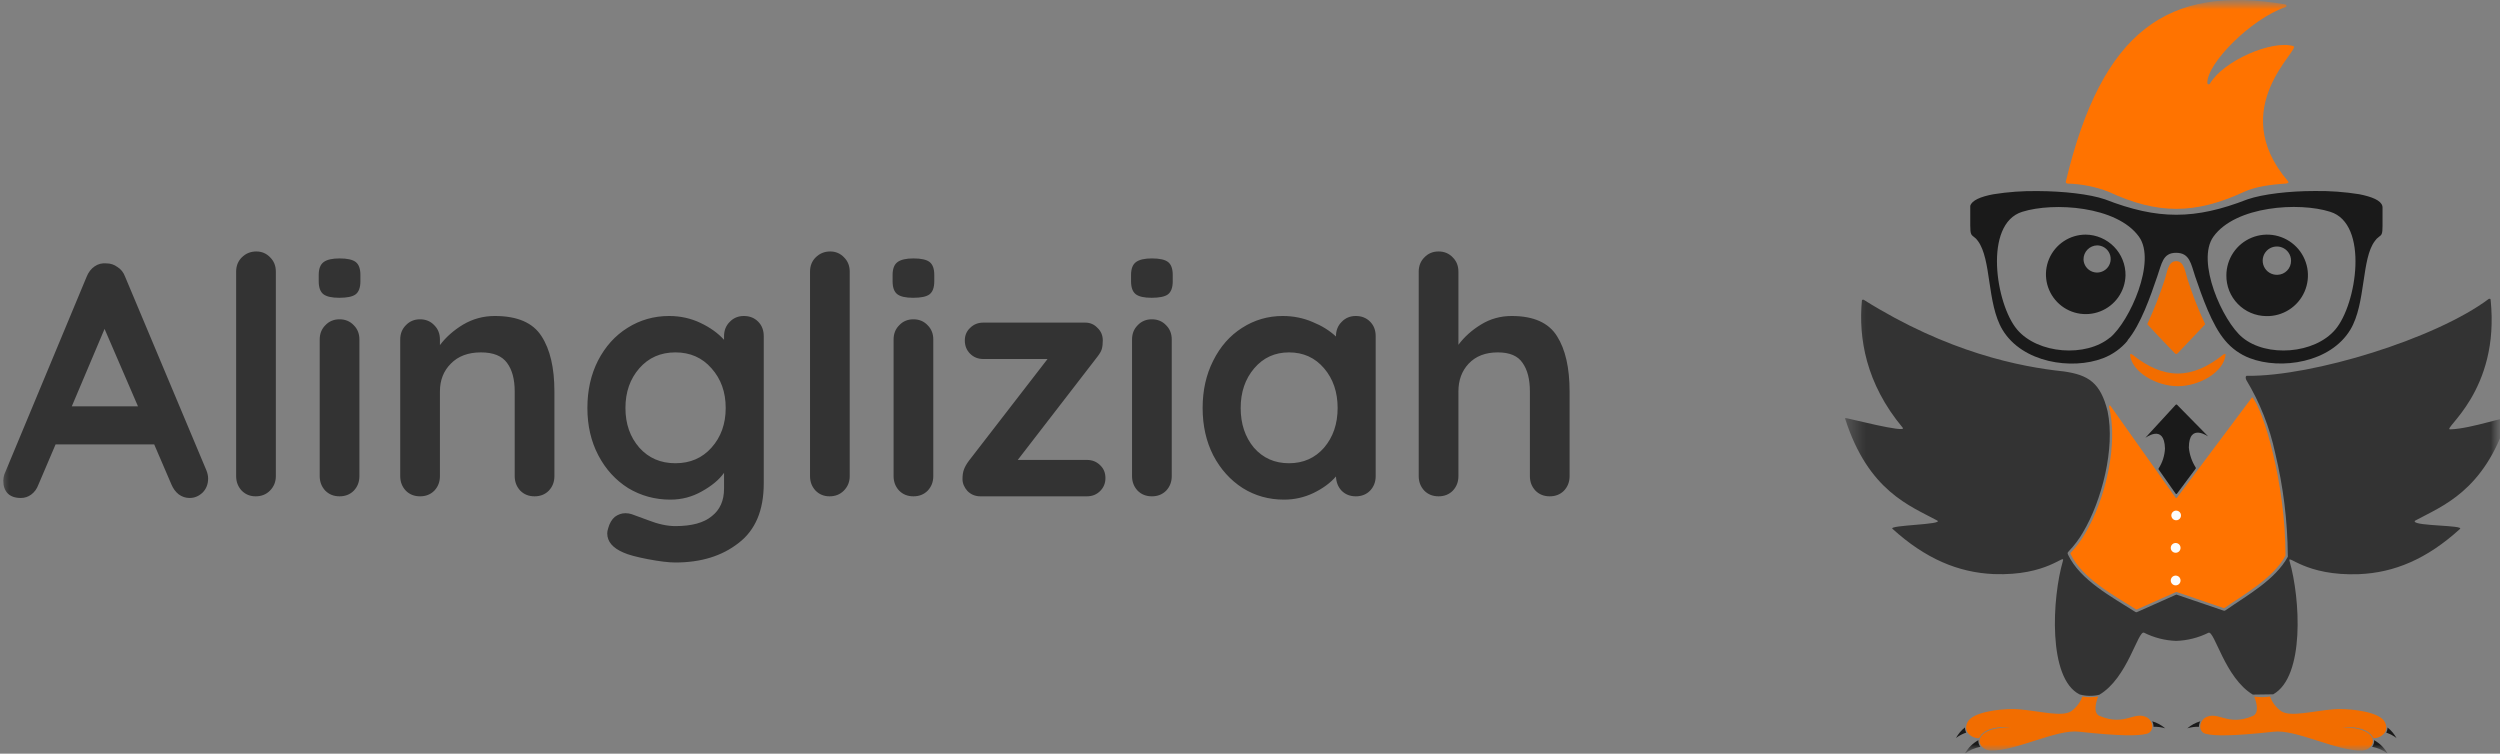 <svg width="136" height="41" viewBox="0 0 136 41" fill="none" xmlns="http://www.w3.org/2000/svg">
<rect x="0" y="0" width="136" height="41" fill="#808080" stroke="none"/>
<g clip-path="url(#clip0_2175_5206)">
<mask id="mask0_2175_5206" style="mask-type:luminance" maskUnits="userSpaceOnUse" x="0" y="0" width="136" height="41">
<path d="M136 0H0V41H136V0Z" fill="white"/>
</mask>
<g mask="url(#mask0_2175_5206)">
<mask id="mask1_2175_5206" style="mask-type:luminance" maskUnits="userSpaceOnUse" x="100" y="0" width="37" height="41">
<path d="M136.386 0H100.386V41H136.386V0Z" fill="white"/>
</mask>
<g mask="url(#mask1_2175_5206)">
<path fill-rule="evenodd" clip-rule="evenodd" d="M114.73 22.122C115.241 24.112 114.565 27.119 113.434 29.018C113.211 29.402 112.944 29.758 112.638 30.08C112.632 30.088 112.629 30.097 112.629 30.107C112.629 30.116 112.632 30.126 112.638 30.134C113.269 31.469 114.989 32.385 116.205 33.153C116.211 33.157 116.219 33.16 116.227 33.16C116.235 33.16 116.242 33.157 116.249 33.153L118.379 32.205C118.384 32.203 118.39 32.201 118.396 32.201C118.402 32.201 118.408 32.203 118.413 32.205L120.962 33.079C120.968 33.084 120.976 33.086 120.983 33.086C120.991 33.086 120.998 33.084 121.004 33.079C122.136 32.296 123.666 31.447 124.332 30.227C124.332 26.255 123.114 22.243 122.518 21.607L118.426 27.075C118.421 27.08 118.416 27.085 118.409 27.088C118.403 27.091 118.396 27.092 118.389 27.092C118.381 27.092 118.373 27.091 118.366 27.087C118.36 27.084 118.354 27.079 118.349 27.072L114.812 22.082C114.805 22.074 114.797 22.067 114.786 22.064C114.776 22.061 114.765 22.062 114.755 22.065C114.745 22.07 114.737 22.079 114.733 22.089C114.728 22.1 114.727 22.111 114.73 22.122Z" fill="#FF7300"/>
<path fill-rule="evenodd" clip-rule="evenodd" d="M116.833 17.657C117.326 18.203 118.132 19.033 118.312 19.216C118.344 19.245 118.366 19.26 118.389 19.26C118.413 19.26 118.433 19.245 118.467 19.216C118.643 19.033 119.436 18.203 119.947 17.657C119.952 17.649 119.954 17.64 119.954 17.631C119.954 17.622 119.952 17.613 119.947 17.605C119.581 16.821 119.265 16.015 119.002 15.191C118.877 14.827 118.832 14.206 118.384 14.206C117.935 14.206 117.891 14.839 117.767 15.191C117.504 16.015 117.188 16.821 116.823 17.605C116.818 17.613 116.816 17.622 116.816 17.631C116.816 17.64 116.818 17.649 116.823 17.657H116.833Z" fill="#F26D00"/>
<path fill-rule="evenodd" clip-rule="evenodd" d="M123.893 14.95C123.739 14.956 123.587 14.916 123.456 14.835C123.325 14.755 123.221 14.636 123.158 14.496C123.094 14.356 123.075 14.2 123.101 14.048C123.127 13.896 123.198 13.756 123.305 13.645C123.412 13.534 123.549 13.458 123.7 13.426C123.851 13.393 124.007 13.407 124.15 13.465C124.293 13.523 124.415 13.621 124.501 13.749C124.587 13.877 124.633 14.027 124.633 14.181C124.636 14.381 124.56 14.574 124.421 14.718C124.283 14.862 124.093 14.945 123.893 14.95ZM123.279 17.196C123.72 17.207 124.154 17.086 124.526 16.849C124.898 16.612 125.191 16.27 125.367 15.866C125.544 15.462 125.595 15.014 125.516 14.581C125.436 14.148 125.23 13.748 124.922 13.432C124.614 13.117 124.218 12.9 123.787 12.81C123.355 12.72 122.906 12.761 122.498 12.927C122.089 13.093 121.739 13.377 121.493 13.742C121.247 14.108 121.115 14.539 121.115 14.979C121.111 15.267 121.165 15.552 121.271 15.819C121.378 16.086 121.537 16.33 121.738 16.535C121.939 16.741 122.178 16.906 122.443 17.019C122.707 17.132 122.992 17.192 123.279 17.196ZM113.343 14.115C113.348 14.26 113.396 14.4 113.48 14.518C113.565 14.636 113.682 14.726 113.817 14.778C113.953 14.83 114.101 14.841 114.242 14.809C114.384 14.777 114.513 14.705 114.614 14.601C114.715 14.496 114.782 14.365 114.809 14.222C114.835 14.08 114.819 13.932 114.762 13.799C114.706 13.666 114.611 13.552 114.49 13.472C114.369 13.392 114.227 13.349 114.082 13.349C113.883 13.354 113.694 13.437 113.555 13.581C113.417 13.724 113.341 13.916 113.343 14.115ZM115.628 14.979C115.617 15.405 115.481 15.817 115.237 16.166C114.993 16.514 114.651 16.783 114.255 16.938C113.858 17.093 113.425 17.129 113.009 17.039C112.593 16.95 112.212 16.74 111.915 16.435C111.618 16.131 111.417 15.745 111.337 15.328C111.258 14.909 111.304 14.478 111.469 14.086C111.635 13.694 111.912 13.359 112.267 13.124C112.621 12.888 113.038 12.763 113.463 12.763C113.751 12.766 114.035 12.826 114.3 12.94C114.564 13.053 114.804 13.217 115.005 13.423C115.206 13.629 115.364 13.872 115.471 14.139C115.578 14.406 115.631 14.692 115.628 14.979Z" fill="#1A1A1A"/>
<path fill-rule="evenodd" clip-rule="evenodd" d="M114.223 38.951C113.863 38.796 114.003 38.246 114.139 37.892C113.855 37.936 113.565 37.936 113.281 37.892C113.162 38.219 112.945 38.501 112.66 38.7C112.14 39.01 111.008 38.687 109.817 38.584C109.169 38.527 107.707 38.653 107.19 39.094C107.059 39.201 106.977 39.355 106.96 39.522C106.948 39.63 106.971 39.739 107.025 39.833C107.096 39.937 107.193 40.022 107.306 40.079C107.42 40.135 107.546 40.161 107.673 40.155C107.722 39.943 108.146 39.471 109.357 39.562C108.215 39.579 107.767 39.904 107.7 40.222C107.686 40.291 107.689 40.362 107.708 40.43C107.727 40.498 107.763 40.56 107.811 40.611C107.868 40.675 107.938 40.727 108.016 40.764C108.094 40.801 108.178 40.822 108.264 40.825C109.625 40.889 111.896 39.643 113.111 39.806C115.352 40.052 116.328 40.032 116.752 39.924C116.844 39.91 116.929 39.863 116.989 39.792C117.05 39.721 117.083 39.63 117.082 39.537C117.083 39.422 117.05 39.308 116.986 39.212C116.947 39.146 116.893 39.089 116.828 39.047C116.113 38.628 115.62 39.539 114.228 38.948L114.223 38.951Z" fill="#F26D00"/>
<path fill-rule="evenodd" clip-rule="evenodd" d="M117.08 39.239C117.128 39.331 117.152 39.433 117.151 39.537C117.366 39.53 117.581 39.558 117.787 39.621C117.582 39.444 117.34 39.314 117.08 39.239ZM107.735 40.628C107.652 40.525 107.613 40.395 107.624 40.264C107.313 40.437 107.057 40.692 106.884 41.002C107.131 40.813 107.419 40.685 107.725 40.628H107.735ZM106.396 40.155C106.567 40.023 106.758 39.921 106.963 39.852C106.918 39.765 106.895 39.669 106.894 39.572C106.691 39.73 106.524 39.929 106.401 40.155H106.396Z" fill="#1A1A1A"/>
<path fill-rule="evenodd" clip-rule="evenodd" d="M122.547 38.951C122.907 38.796 122.767 38.246 122.631 37.892C122.915 37.936 123.205 37.936 123.489 37.892C123.608 38.219 123.826 38.502 124.113 38.7C124.63 39.01 125.762 38.687 126.952 38.584C127.601 38.527 129.062 38.653 129.583 39.094C129.712 39.201 129.794 39.355 129.812 39.522C129.822 39.63 129.798 39.738 129.745 39.833C129.675 39.937 129.578 40.022 129.466 40.079C129.353 40.136 129.228 40.163 129.102 40.158C129.053 39.946 128.629 39.473 127.418 39.564C128.56 39.581 129.008 39.907 129.077 40.224C129.09 40.293 129.087 40.365 129.067 40.432C129.048 40.5 129.012 40.562 128.964 40.613C128.906 40.678 128.837 40.73 128.759 40.766C128.681 40.803 128.596 40.824 128.51 40.828C127.149 40.892 124.879 39.645 123.664 39.808C121.423 40.054 120.459 40.035 120.023 39.926C119.931 39.912 119.846 39.865 119.786 39.794C119.725 39.723 119.692 39.633 119.693 39.539C119.693 39.425 119.725 39.312 119.786 39.214C119.828 39.148 119.884 39.092 119.949 39.049C120.661 38.631 121.154 39.542 122.547 38.951Z" fill="#F26D00"/>
<path fill-rule="evenodd" clip-rule="evenodd" d="M119.695 39.239C119.649 39.332 119.625 39.434 119.624 39.537C119.409 39.53 119.195 39.558 118.99 39.621C119.195 39.444 119.435 39.314 119.695 39.239ZM129.04 40.628C129.122 40.525 129.162 40.395 129.151 40.264C129.462 40.436 129.718 40.692 129.891 41.002C129.644 40.813 129.356 40.685 129.05 40.628H129.04ZM130.381 40.158C130.209 40.027 130.017 39.925 129.812 39.855C129.857 39.768 129.881 39.672 129.881 39.574C130.083 39.733 130.251 39.932 130.374 40.158H130.381Z" fill="#1A1A1A"/>
<path fill-rule="evenodd" clip-rule="evenodd" d="M114.716 10.438C117.378 11.669 119.399 11.669 122.074 10.438C122.675 10.157 123.538 10.036 124.374 9.985C124.485 9.958 124.524 9.923 124.467 9.859C121.043 5.862 125.224 2.64 124.758 2.507C123.58 2.165 120.942 3.313 120.218 4.554C120.21 4.568 120.197 4.579 120.182 4.585C120.168 4.591 120.151 4.593 120.136 4.589C120.12 4.585 120.106 4.576 120.096 4.564C120.086 4.551 120.08 4.536 120.08 4.519C120.048 3.458 122.439 1.039 124.329 0.384C124.345 0.38 124.359 0.371 124.369 0.358C124.379 0.345 124.384 0.329 124.384 0.313C124.384 0.297 124.379 0.281 124.369 0.268C124.359 0.255 124.345 0.246 124.329 0.241C117.957 -0.842 114.348 1.628 112.381 9.879C112.369 9.933 112.398 9.965 112.467 9.987C113.237 10.006 113.998 10.157 114.716 10.435V10.438Z" fill="#FF7300"/>
<path fill-rule="evenodd" clip-rule="evenodd" d="M115.729 18.524C116.453 17.672 116.986 16.115 117.351 15.049C117.597 14.364 117.644 13.746 118.386 13.753C119.126 13.753 119.19 14.364 119.421 15.049C119.789 16.115 120.319 17.672 121.046 18.524C121.403 18.954 121.866 19.285 122.389 19.484C124.083 20.134 126.777 19.73 127.859 17.935C128.291 17.218 128.434 16.25 128.572 15.327C128.705 14.447 128.818 13.603 129.193 13.11C129.253 13.021 129.329 12.943 129.417 12.881C129.558 12.783 129.612 12.743 129.61 12.278V11.293C129.611 11.26 129.606 11.228 129.597 11.197C129.516 10.901 129.038 10.704 128.345 10.566C127.542 10.438 126.73 10.379 125.917 10.391C124.549 10.391 123.114 10.554 122.264 10.844C119.399 11.962 117.385 11.962 114.518 10.847C113.668 10.556 112.233 10.401 110.863 10.394C110.051 10.382 109.239 10.44 108.437 10.568C107.744 10.697 107.264 10.903 107.182 11.199C107.179 11.231 107.179 11.263 107.182 11.295V12.28C107.182 12.746 107.237 12.773 107.375 12.884C107.464 12.945 107.541 13.022 107.601 13.113C107.964 13.605 108.094 14.457 108.22 15.329C108.358 16.253 108.504 17.221 108.935 17.938C110.015 19.738 112.709 20.137 114.405 19.487C114.928 19.287 115.39 18.956 115.748 18.526L115.729 18.524ZM114.785 18.361C113.483 19.447 110.863 19.265 109.729 17.925C108.563 16.543 107.895 12.177 110.01 11.522C111.713 10.987 115.162 11.206 116.362 12.879C117.321 14.209 115.857 17.479 114.785 18.369V18.361ZM121.99 18.361C123.299 19.447 125.91 19.265 127.043 17.925C128.212 16.546 128.877 12.177 126.765 11.522C125.069 10.98 121.618 11.199 120.412 12.871C119.451 14.201 120.905 17.47 121.99 18.361Z" fill="#1A1A1A"/>
<path fill-rule="evenodd" clip-rule="evenodd" d="M120.96 19.28C120.978 19.267 120.999 19.261 121.021 19.262C121.048 19.262 121.073 19.262 121.073 19.285C120.984 20.248 119.638 21.009 118.472 21.009C117.306 21.009 115.958 20.24 115.872 19.285C115.872 19.285 115.896 19.265 115.924 19.262C115.945 19.261 115.967 19.267 115.985 19.28C117.711 20.666 119.234 20.666 120.96 19.28Z" fill="#F26D00"/>
<path fill-rule="evenodd" clip-rule="evenodd" d="M119.449 25.437C119.239 25.11 119.111 24.739 119.074 24.353C119.074 22.954 120.168 23.787 120.117 23.733L118.421 22.008C118.409 22.005 118.397 22.005 118.386 22.008C118.374 22.009 118.363 22.015 118.354 22.023L116.712 23.811C116.663 23.866 117.74 22.998 117.775 24.4C117.757 24.786 117.637 25.161 117.427 25.486C117.423 25.494 117.421 25.502 117.421 25.511C117.421 25.519 117.423 25.528 117.427 25.535L118.354 26.855C118.358 26.861 118.364 26.866 118.37 26.87C118.377 26.873 118.384 26.875 118.391 26.875C118.398 26.875 118.405 26.873 118.412 26.87C118.418 26.866 118.424 26.861 118.428 26.855L119.446 25.493C119.451 25.486 119.454 25.478 119.454 25.469C119.454 25.46 119.451 25.451 119.446 25.444L119.449 25.437Z" fill="#1A1A1A"/>
<path fill-rule="evenodd" clip-rule="evenodd" d="M118.381 27.777C118.433 27.776 118.484 27.791 118.528 27.82C118.571 27.848 118.606 27.889 118.626 27.936C118.647 27.984 118.652 28.037 118.643 28.088C118.633 28.139 118.609 28.187 118.573 28.224C118.536 28.261 118.49 28.287 118.439 28.298C118.388 28.309 118.335 28.304 118.287 28.285C118.238 28.266 118.197 28.233 118.167 28.19C118.137 28.148 118.121 28.097 118.12 28.045C118.119 28.01 118.126 27.976 118.138 27.943C118.151 27.911 118.17 27.881 118.195 27.856C118.219 27.831 118.248 27.811 118.28 27.798C118.312 27.784 118.346 27.777 118.381 27.777Z" fill="#FCFCFC"/>
<path fill-rule="evenodd" clip-rule="evenodd" d="M118.381 29.54C118.447 29.546 118.508 29.577 118.553 29.626C118.597 29.675 118.622 29.739 118.622 29.805C118.622 29.871 118.597 29.935 118.553 29.984C118.508 30.033 118.447 30.063 118.381 30.07C118.344 30.073 118.307 30.069 118.272 30.057C118.236 30.046 118.204 30.027 118.177 30.002C118.149 29.977 118.127 29.946 118.112 29.913C118.097 29.879 118.089 29.842 118.089 29.805C118.089 29.768 118.097 29.731 118.112 29.697C118.127 29.663 118.149 29.633 118.177 29.608C118.204 29.583 118.236 29.564 118.272 29.552C118.307 29.541 118.344 29.537 118.381 29.54Z" fill="#FCFCFC"/>
<path fill-rule="evenodd" clip-rule="evenodd" d="M118.381 31.314C118.447 31.32 118.508 31.351 118.553 31.399C118.597 31.448 118.622 31.512 118.622 31.578C118.622 31.644 118.597 31.708 118.553 31.757C118.508 31.806 118.447 31.837 118.381 31.843C118.344 31.847 118.307 31.842 118.272 31.831C118.236 31.819 118.204 31.8 118.177 31.775C118.149 31.75 118.127 31.72 118.112 31.686C118.097 31.652 118.089 31.615 118.089 31.578C118.089 31.541 118.097 31.505 118.112 31.471C118.127 31.437 118.149 31.406 118.177 31.381C118.204 31.356 118.236 31.337 118.272 31.326C118.307 31.314 118.344 31.31 118.381 31.314Z" fill="#FCFCFC"/>
<path fill-rule="evenodd" clip-rule="evenodd" d="M113.318 28.954C114.341 27.23 115.073 24.39 114.652 22.368C114.267 20.816 113.609 20.398 112.275 20.206C109.911 19.959 105.979 19.188 101.384 16.307C101.378 16.303 101.37 16.3 101.362 16.3C101.354 16.3 101.347 16.303 101.34 16.307H101.315C101.308 16.31 101.302 16.315 101.297 16.322C101.292 16.328 101.289 16.336 101.288 16.344C101.096 18.361 101.493 20.858 103.507 23.267C103.785 23.595 100.413 22.718 100.391 22.74C100.385 22.746 100.38 22.753 100.378 22.762C100.376 22.77 100.376 22.779 100.379 22.787C101.641 26.727 103.921 27.523 105.38 28.314C105.799 28.543 102.713 28.56 102.95 28.767C104.744 30.395 106.527 31.146 108.457 31.23C111.393 31.343 112.354 30.075 112.223 30.513C111.637 32.508 111.388 36.916 113.135 37.779C113.483 37.873 113.85 37.879 114.2 37.796C115.744 36.892 116.303 34.274 116.636 34.419C117.177 34.69 117.771 34.842 118.376 34.865C118.989 34.846 119.59 34.695 120.139 34.422C120.469 34.276 121.026 36.87 122.552 37.786C122.556 37.788 122.559 37.788 122.563 37.788C122.567 37.788 122.571 37.788 122.574 37.786L123.639 37.771C123.646 37.773 123.654 37.773 123.661 37.771C125.387 36.813 125.14 32.562 124.551 30.518C124.43 30.104 125.407 31.345 128.318 31.235C130.248 31.158 132.03 30.409 133.825 28.772C134.052 28.567 131.397 28.621 131.36 28.37C131.358 28.361 131.36 28.351 131.364 28.343C131.369 28.334 131.376 28.328 131.384 28.323C132.844 27.53 135.131 26.73 136.394 22.789C136.463 22.573 134.478 23.321 133.292 23.358C132.799 23.373 136.021 21.294 135.489 16.297C135.488 16.289 135.485 16.281 135.48 16.274C135.476 16.267 135.469 16.261 135.462 16.258H135.442C135.434 16.253 135.426 16.251 135.417 16.251C135.409 16.251 135.4 16.253 135.393 16.258C132.511 18.422 125.816 20.486 122.234 20.445C122.226 20.442 122.217 20.442 122.209 20.445C122.153 20.479 122.153 20.553 122.197 20.669C122.936 21.895 123.466 23.235 123.767 24.634C124.211 26.465 124.443 28.341 124.458 30.225V30.247C124.459 30.254 124.459 30.262 124.458 30.269V30.289C123.772 31.545 122.239 32.387 121.088 33.188C121.014 33.237 121.009 33.237 120.928 33.207L118.413 32.35C118.402 32.347 118.39 32.347 118.379 32.35L116.296 33.279C116.209 33.316 116.205 33.316 116.126 33.266C114.893 32.481 113.168 31.564 112.509 30.19C112.463 30.087 112.465 30.07 112.544 29.986C112.843 29.673 113.104 29.326 113.32 28.951L113.318 28.954Z" fill="#333333"/>
</g>
<path d="M11.232 25.596C11.292 25.752 11.322 25.896 11.322 26.028C11.322 26.34 11.22 26.598 11.016 26.802C10.812 26.994 10.578 27.09 10.314 27.09C10.098 27.09 9.9 27.024 9.72 26.892C9.552 26.76 9.42 26.58 9.324 26.352L8.388 24.174H3.024L2.088 26.37C2.004 26.598 1.872 26.778 1.692 26.91C1.524 27.03 1.338 27.09 1.134 27.09C0.822 27.09 0.582 27.006 0.414 26.838C0.258 26.67 0.18 26.442 0.18 26.154C0.18 26.046 0.198 25.932 0.234 25.812L4.716 15.048C4.812 14.808 4.956 14.622 5.148 14.49C5.34 14.358 5.556 14.304 5.796 14.328C6.012 14.328 6.21 14.394 6.39 14.526C6.582 14.646 6.72 14.82 6.804 15.048L11.232 25.596ZM3.906 22.104H7.506L5.688 17.892L3.906 22.104ZM15.006 25.902C15.006 26.214 14.898 26.478 14.682 26.694C14.478 26.898 14.22 27 13.908 27C13.608 27 13.356 26.898 13.152 26.694C12.948 26.478 12.846 26.214 12.846 25.902V14.778C12.846 14.466 12.948 14.208 13.152 14.004C13.368 13.788 13.632 13.68 13.944 13.68C14.244 13.68 14.496 13.788 14.7 14.004C14.904 14.208 15.006 14.466 15.006 14.778V25.902ZM19.552 25.902C19.552 26.214 19.45 26.478 19.246 26.694C19.042 26.898 18.784 27 18.472 27C18.16 27 17.902 26.898 17.698 26.694C17.494 26.478 17.392 26.214 17.392 25.902V18.468C17.392 18.156 17.494 17.898 17.698 17.694C17.902 17.478 18.16 17.37 18.472 17.37C18.784 17.37 19.042 17.478 19.246 17.694C19.45 17.898 19.552 18.156 19.552 18.468V25.902ZM18.454 16.2C18.046 16.2 17.758 16.134 17.59 16.002C17.422 15.87 17.338 15.636 17.338 15.3V14.958C17.338 14.622 17.428 14.388 17.608 14.256C17.788 14.124 18.076 14.058 18.472 14.058C18.892 14.058 19.186 14.124 19.354 14.256C19.522 14.388 19.606 14.622 19.606 14.958V15.3C19.606 15.648 19.516 15.888 19.336 16.02C19.168 16.14 18.874 16.2 18.454 16.2ZM26.92 17.19C28.144 17.19 28.99 17.556 29.458 18.288C29.926 19.008 30.16 20.01 30.16 21.294V25.902C30.16 26.214 30.058 26.478 29.854 26.694C29.65 26.898 29.392 27 29.08 27C28.768 27 28.51 26.898 28.306 26.694C28.102 26.478 28 26.214 28 25.902V21.294C28 20.634 27.862 20.118 27.586 19.746C27.31 19.362 26.836 19.17 26.164 19.17C25.468 19.17 24.922 19.374 24.526 19.782C24.13 20.178 23.932 20.682 23.932 21.294V25.902C23.932 26.214 23.83 26.478 23.626 26.694C23.422 26.898 23.164 27 22.852 27C22.54 27 22.282 26.898 22.078 26.694C21.874 26.478 21.772 26.214 21.772 25.902V18.468C21.772 18.156 21.874 17.898 22.078 17.694C22.282 17.478 22.54 17.37 22.852 17.37C23.164 17.37 23.422 17.478 23.626 17.694C23.83 17.898 23.932 18.156 23.932 18.468V18.774C24.256 18.342 24.676 17.97 25.192 17.658C25.72 17.346 26.296 17.19 26.92 17.19ZM40.468 17.19C40.78 17.19 41.038 17.292 41.242 17.496C41.446 17.7 41.548 17.964 41.548 18.288V26.298C41.548 27.762 41.092 28.842 40.18 29.538C39.28 30.246 38.134 30.6 36.742 30.6C36.382 30.6 35.884 30.54 35.248 30.42C34.624 30.3 34.18 30.18 33.916 30.06C33.328 29.808 33.034 29.46 33.034 29.016C33.034 28.932 33.052 28.836 33.088 28.728C33.16 28.464 33.28 28.26 33.448 28.116C33.628 27.984 33.82 27.918 34.024 27.918C34.144 27.918 34.258 27.936 34.366 27.972C34.414 27.984 34.708 28.092 35.248 28.296C35.8 28.512 36.298 28.62 36.742 28.62C37.63 28.62 38.29 28.44 38.722 28.08C39.166 27.732 39.388 27.234 39.388 26.586V25.722C39.124 26.094 38.722 26.43 38.182 26.73C37.654 27.03 37.084 27.18 36.472 27.18C35.632 27.18 34.864 26.97 34.168 26.55C33.484 26.118 32.944 25.524 32.548 24.768C32.152 24.012 31.954 23.154 31.954 22.194C31.954 21.234 32.146 20.376 32.53 19.62C32.926 18.852 33.46 18.258 34.132 17.838C34.816 17.406 35.572 17.19 36.4 17.19C37.012 17.19 37.582 17.316 38.11 17.568C38.638 17.82 39.064 18.126 39.388 18.486V18.288C39.388 17.976 39.49 17.718 39.694 17.514C39.898 17.298 40.156 17.19 40.468 17.19ZM36.742 25.2C37.546 25.2 38.2 24.918 38.704 24.354C39.22 23.778 39.478 23.058 39.478 22.194C39.478 21.33 39.22 20.61 38.704 20.034C38.2 19.458 37.546 19.17 36.742 19.17C35.938 19.17 35.284 19.458 34.78 20.034C34.276 20.61 34.024 21.33 34.024 22.194C34.024 23.058 34.276 23.778 34.78 24.354C35.284 24.918 35.938 25.2 36.742 25.2ZM46.225 25.902C46.225 26.214 46.117 26.478 45.901 26.694C45.697 26.898 45.439 27 45.127 27C44.827 27 44.575 26.898 44.371 26.694C44.167 26.478 44.065 26.214 44.065 25.902V14.778C44.065 14.466 44.167 14.208 44.371 14.004C44.587 13.788 44.851 13.68 45.163 13.68C45.463 13.68 45.715 13.788 45.919 14.004C46.123 14.208 46.225 14.466 46.225 14.778V25.902ZM50.771 25.902C50.771 26.214 50.669 26.478 50.465 26.694C50.261 26.898 50.003 27 49.691 27C49.379 27 49.121 26.898 48.917 26.694C48.713 26.478 48.611 26.214 48.611 25.902V18.468C48.611 18.156 48.713 17.898 48.917 17.694C49.121 17.478 49.379 17.37 49.691 17.37C50.003 17.37 50.261 17.478 50.465 17.694C50.669 17.898 50.771 18.156 50.771 18.468V25.902ZM49.673 16.2C49.265 16.2 48.977 16.134 48.809 16.002C48.641 15.87 48.557 15.636 48.557 15.3V14.958C48.557 14.622 48.647 14.388 48.827 14.256C49.007 14.124 49.295 14.058 49.691 14.058C50.111 14.058 50.405 14.124 50.573 14.256C50.741 14.388 50.825 14.622 50.825 14.958V15.3C50.825 15.648 50.735 15.888 50.555 16.02C50.387 16.14 50.093 16.2 49.673 16.2ZM59.128 25.02C59.416 25.02 59.656 25.116 59.848 25.308C60.04 25.488 60.136 25.722 60.136 26.01C60.136 26.286 60.04 26.52 59.848 26.712C59.656 26.904 59.416 27 59.128 27H53.332C53.056 27 52.822 26.904 52.63 26.712C52.45 26.508 52.36 26.292 52.36 26.064C52.36 25.86 52.384 25.692 52.432 25.56C52.48 25.416 52.57 25.254 52.702 25.074L56.986 19.53H53.494C53.206 19.53 52.966 19.434 52.774 19.242C52.582 19.05 52.486 18.81 52.486 18.522C52.486 18.246 52.582 18.018 52.774 17.838C52.966 17.646 53.206 17.55 53.494 17.55H59.038C59.302 17.55 59.524 17.646 59.704 17.838C59.896 18.018 59.992 18.246 59.992 18.522C59.992 18.702 59.974 18.858 59.938 18.99C59.902 19.11 59.818 19.254 59.686 19.422L55.366 25.02H59.128ZM63.743 25.902C63.743 26.214 63.641 26.478 63.437 26.694C63.233 26.898 62.975 27 62.663 27C62.351 27 62.093 26.898 61.889 26.694C61.685 26.478 61.583 26.214 61.583 25.902V18.468C61.583 18.156 61.685 17.898 61.889 17.694C62.093 17.478 62.351 17.37 62.663 17.37C62.975 17.37 63.233 17.478 63.437 17.694C63.641 17.898 63.743 18.156 63.743 18.468V25.902ZM62.645 16.2C62.237 16.2 61.949 16.134 61.781 16.002C61.613 15.87 61.529 15.636 61.529 15.3V14.958C61.529 14.622 61.619 14.388 61.799 14.256C61.979 14.124 62.267 14.058 62.663 14.058C63.083 14.058 63.377 14.124 63.545 14.256C63.713 14.388 63.797 14.622 63.797 14.958V15.3C63.797 15.648 63.707 15.888 63.527 16.02C63.359 16.14 63.065 16.2 62.645 16.2ZM73.757 17.19C74.069 17.19 74.327 17.292 74.531 17.496C74.735 17.7 74.837 17.964 74.837 18.288V25.902C74.837 26.214 74.735 26.478 74.531 26.694C74.327 26.898 74.069 27 73.757 27C73.445 27 73.187 26.898 72.983 26.694C72.791 26.49 72.689 26.232 72.677 25.92C72.377 26.268 71.969 26.568 71.453 26.82C70.949 27.06 70.415 27.18 69.851 27.18C69.023 27.18 68.273 26.97 67.601 26.55C66.929 26.118 66.395 25.524 65.999 24.768C65.615 24.012 65.423 23.154 65.423 22.194C65.423 21.234 65.615 20.376 65.999 19.62C66.383 18.852 66.905 18.258 67.565 17.838C68.237 17.406 68.975 17.19 69.779 17.19C70.355 17.19 70.895 17.298 71.399 17.514C71.903 17.718 72.329 17.982 72.677 18.306V18.288C72.677 17.976 72.779 17.718 72.983 17.514C73.187 17.298 73.445 17.19 73.757 17.19ZM70.121 25.2C70.901 25.2 71.537 24.918 72.029 24.354C72.521 23.778 72.767 23.058 72.767 22.194C72.767 21.33 72.521 20.61 72.029 20.034C71.537 19.458 70.901 19.17 70.121 19.17C69.353 19.17 68.723 19.458 68.231 20.034C67.739 20.61 67.493 21.33 67.493 22.194C67.493 23.058 67.733 23.778 68.213 24.354C68.705 24.918 69.341 25.2 70.121 25.2ZM82.236 17.19C83.424 17.19 84.246 17.556 84.702 18.288C85.158 19.008 85.386 20.01 85.386 21.294V25.902C85.386 26.214 85.284 26.478 85.08 26.694C84.876 26.898 84.618 27 84.306 27C83.994 27 83.736 26.898 83.532 26.694C83.328 26.478 83.226 26.214 83.226 25.902V21.294C83.226 20.634 83.094 20.118 82.83 19.746C82.578 19.362 82.128 19.17 81.48 19.17C80.808 19.17 80.28 19.374 79.896 19.782C79.524 20.178 79.338 20.682 79.338 21.294V25.902C79.338 26.214 79.236 26.478 79.032 26.694C78.828 26.898 78.57 27 78.258 27C77.946 27 77.688 26.898 77.484 26.694C77.28 26.478 77.178 26.214 77.178 25.902V14.778C77.178 14.466 77.28 14.208 77.484 14.004C77.688 13.788 77.946 13.68 78.258 13.68C78.57 13.68 78.828 13.788 79.032 14.004C79.236 14.208 79.338 14.466 79.338 14.778V18.756C79.662 18.324 80.07 17.958 80.562 17.658C81.066 17.346 81.624 17.19 82.236 17.19Z" fill="#333333"/>
</g>
</g>
<defs>
<clipPath id="clip0_2175_5206">
<rect width="136" height="41" fill="white"/>
</clipPath>
</defs>
</svg>
